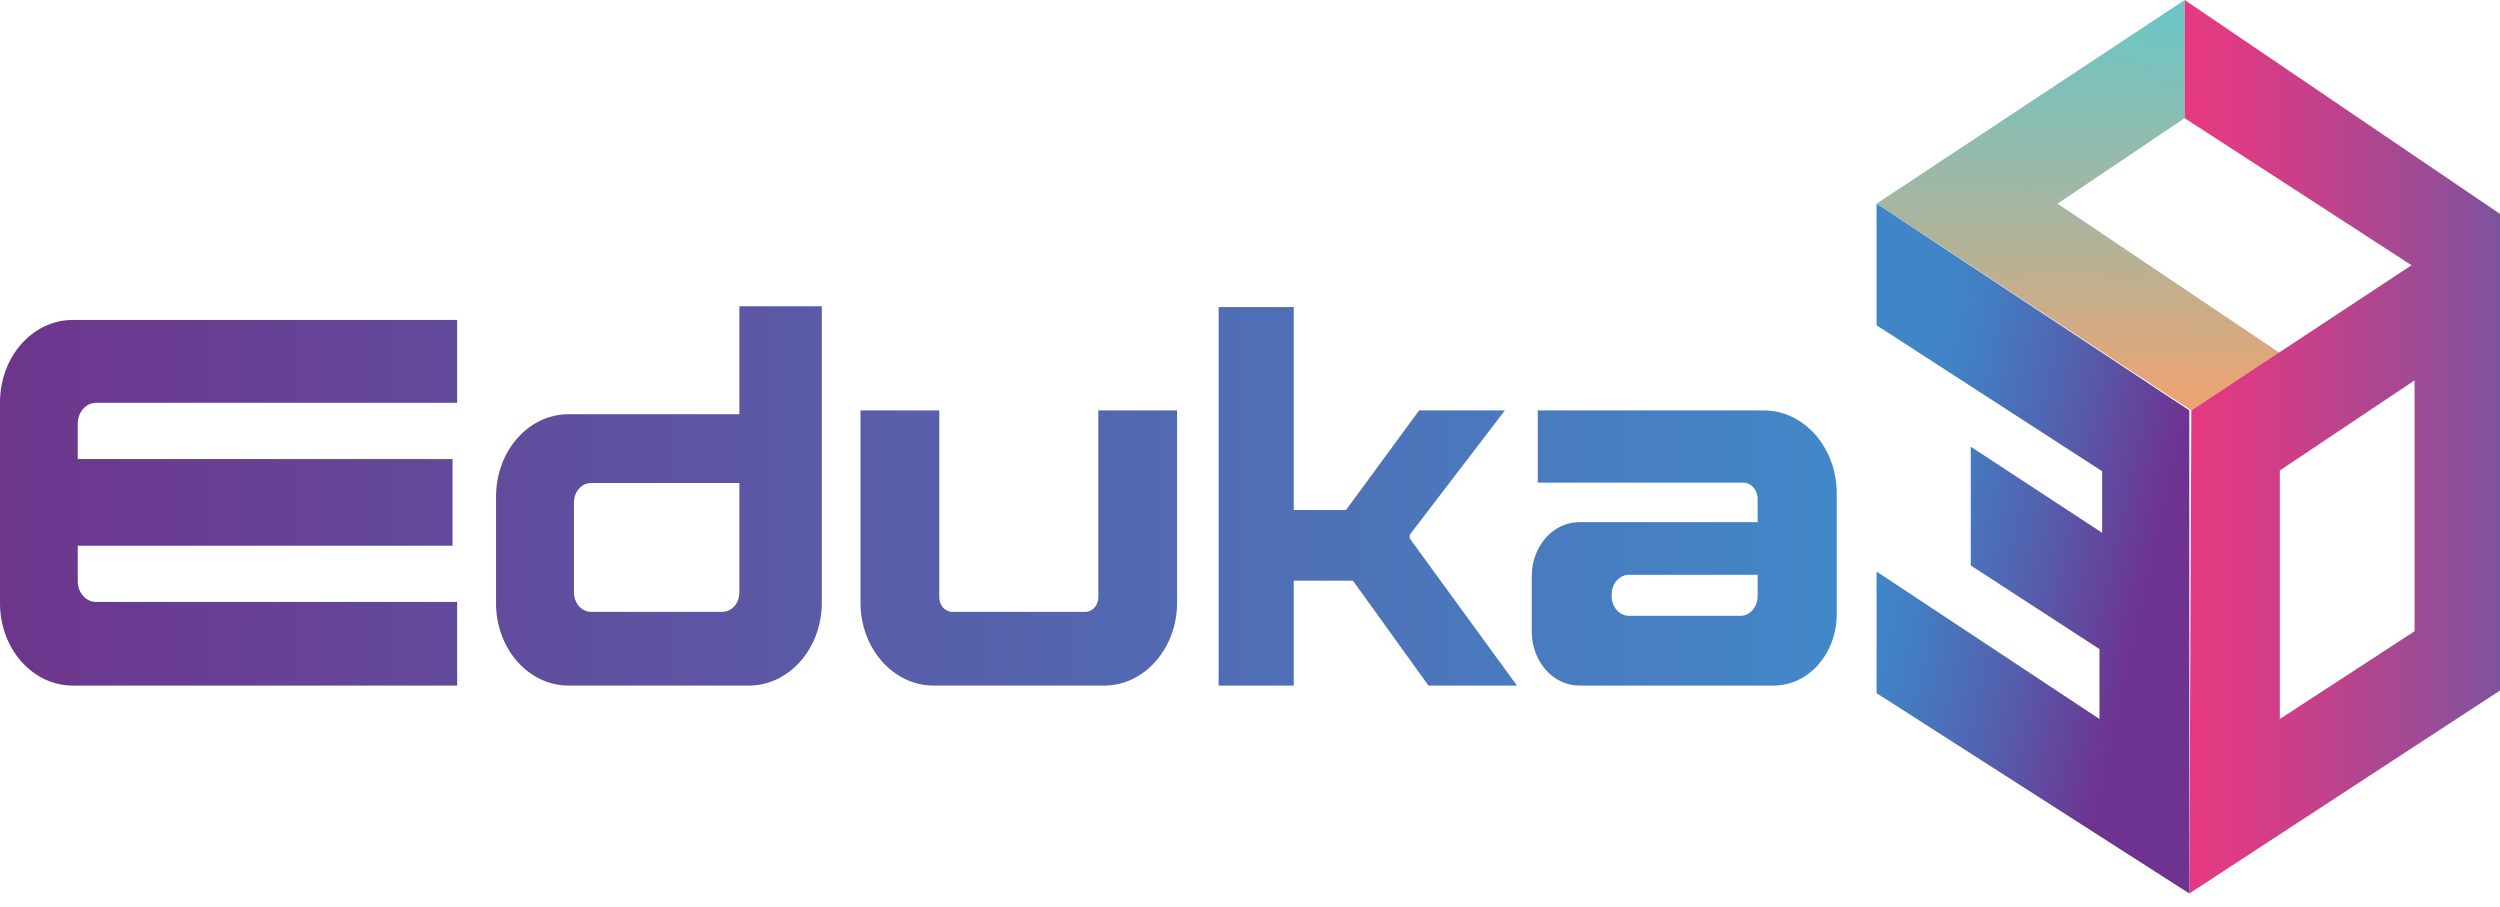 <svg xmlns="http://www.w3.org/2000/svg" width="124" height="45" viewBox="0 0 124 45" fill="none"><path d="M3.856 21.011V22.769H22.447V27.067H3.856V28.826C3.856 29.396 4.264 29.857 4.767 29.857H22.675V34.005H3.605C1.613 34.005 0 32.174 0 29.916V19.959C0 17.701 1.613 15.87 3.605 15.87H22.675V19.98H4.767C4.264 19.98 3.856 20.441 3.856 21.011Z" fill="url(#paint0_linear_1285_8218)"></path><path d="M36.673 15.191V20.545H28.201C26.213 20.545 24.604 22.37 24.604 24.623V29.926C24.604 32.179 26.213 34.005 28.201 34.005H37.138C39.14 34.005 40.762 32.165 40.762 29.895V15.191H36.673ZM36.673 29.386C36.673 29.917 36.294 30.347 35.825 30.347H29.317C28.848 30.347 28.469 29.917 28.469 29.386V24.918C28.469 24.387 28.848 23.957 29.317 23.957H36.673V29.386Z" fill="url(#paint1_linear_1285_8218)"></path><path d="M58.383 20.356V29.895C58.383 32.165 56.761 34.005 54.76 34.005H46.306C44.304 34.005 42.682 32.165 42.682 29.895V20.356H46.588V29.622C46.588 30.022 46.875 30.347 47.229 30.347H53.837C54.19 30.347 54.477 30.022 54.477 29.622V20.356H58.383Z" fill="url(#paint2_linear_1285_8218)"></path><path d="M70.853 34.005H75.241L69.961 26.76C69.9 26.677 69.901 26.554 69.963 26.472L74.643 20.356H70.388L66.763 25.296H64.17V15.229H60.445V34.005H64.17V28.802H67.106L70.853 34.005Z" fill="url(#paint3_linear_1285_8218)"></path><path d="M87.477 20.356H76.273V23.939H86.463C86.858 23.939 87.178 24.302 87.178 24.75V25.898H78.335C77.031 25.898 75.975 27.097 75.975 28.574V31.328C75.975 32.806 77.032 34.005 78.336 34.005H87.977C89.703 34.005 91.102 32.419 91.102 30.46V24.466C91.102 22.197 89.479 20.356 87.478 20.356H87.477ZM87.178 29.57C87.178 30.108 86.793 30.545 86.318 30.545H80.799C80.323 30.545 79.938 30.108 79.938 29.57V29.485C79.938 28.946 80.323 28.509 80.799 28.509H87.178V29.57Z" fill="url(#paint4_linear_1285_8218)"></path><path d="M93.078 10.102L108.358 0V5.86L102.055 10.102L113.077 17.51L108.688 20.356L93.078 10.102Z" fill="url(#paint5_linear_1285_8218)"></path><path d="M108.359 0V5.86L119.612 13.155L108.69 20.356L108.59 44.316L124.001 34.249V10.611L108.359 0ZM119.762 31.309L113.079 35.663V23.335L119.762 18.867V31.309Z" fill="url(#paint6_linear_1285_8218)"></path><path d="M93.078 10.102V16.134L104.266 23.373V26.427L97.75 22.157V28.047L104.134 32.195V35.663L93.078 28.349V34.381L108.589 44.316V20.356L93.078 10.102Z" fill="url(#paint7_linear_1285_8218)"></path><defs><linearGradient id="paint0_linear_1285_8218" x1="0" y1="24.937" x2="90.971" y2="24.937" gradientUnits="userSpaceOnUse"><stop stop-color="#6D358C"></stop><stop offset="1" stop-color="#4288C8"></stop></linearGradient><linearGradient id="paint1_linear_1285_8218" x1="0.016" y1="24.599" x2="90.987" y2="24.599" gradientUnits="userSpaceOnUse"><stop stop-color="#6D358C"></stop><stop offset="1" stop-color="#4288C8"></stop></linearGradient><linearGradient id="paint2_linear_1285_8218" x1="0.015" y1="27.18" x2="90.986" y2="27.18" gradientUnits="userSpaceOnUse"><stop stop-color="#6D358C"></stop><stop offset="1" stop-color="#4288C8"></stop></linearGradient><linearGradient id="paint3_linear_1285_8218" x1="0.017" y1="24.617" x2="90.987" y2="24.617" gradientUnits="userSpaceOnUse"><stop stop-color="#6D358C"></stop><stop offset="1" stop-color="#4288C8"></stop></linearGradient><linearGradient id="paint4_linear_1285_8218" x1="0.017" y1="27.18" x2="90.988" y2="27.18" gradientUnits="userSpaceOnUse"><stop stop-color="#6D358C"></stop><stop offset="1" stop-color="#4288C8"></stop></linearGradient><linearGradient id="paint5_linear_1285_8218" x1="103.187" y1="-2.347" x2="102.995" y2="19.708" gradientUnits="userSpaceOnUse"><stop stop-color="#64C8CB"></stop><stop offset="0.14" stop-color="#6DC5C4"></stop><stop offset="0.36" stop-color="#87BEB4"></stop><stop offset="0.65" stop-color="#B1B399"></stop><stop offset="0.99" stop-color="#EBA473"></stop><stop offset="1" stop-color="#EDA473"></stop></linearGradient><linearGradient id="paint6_linear_1285_8218" x1="108.359" y1="22.157" x2="124.001" y2="22.157" gradientUnits="userSpaceOnUse"><stop stop-color="#E63982"></stop><stop offset="0.17" stop-color="#DC3B84"></stop><stop offset="0.44" stop-color="#C2418B"></stop><stop offset="0.8" stop-color="#984C96"></stop><stop offset="1" stop-color="#7D539E"></stop></linearGradient><linearGradient id="paint7_linear_1285_8218" x1="94.155" y1="25.293" x2="106.742" y2="28.101" gradientUnits="userSpaceOnUse"><stop stop-color="#3F85C7"></stop><stop offset="0.2" stop-color="#447BC0"></stop><stop offset="0.53" stop-color="#5361AF"></stop><stop offset="0.96" stop-color="#6B3793"></stop><stop offset="1" stop-color="#6E3391"></stop></linearGradient></defs></svg>